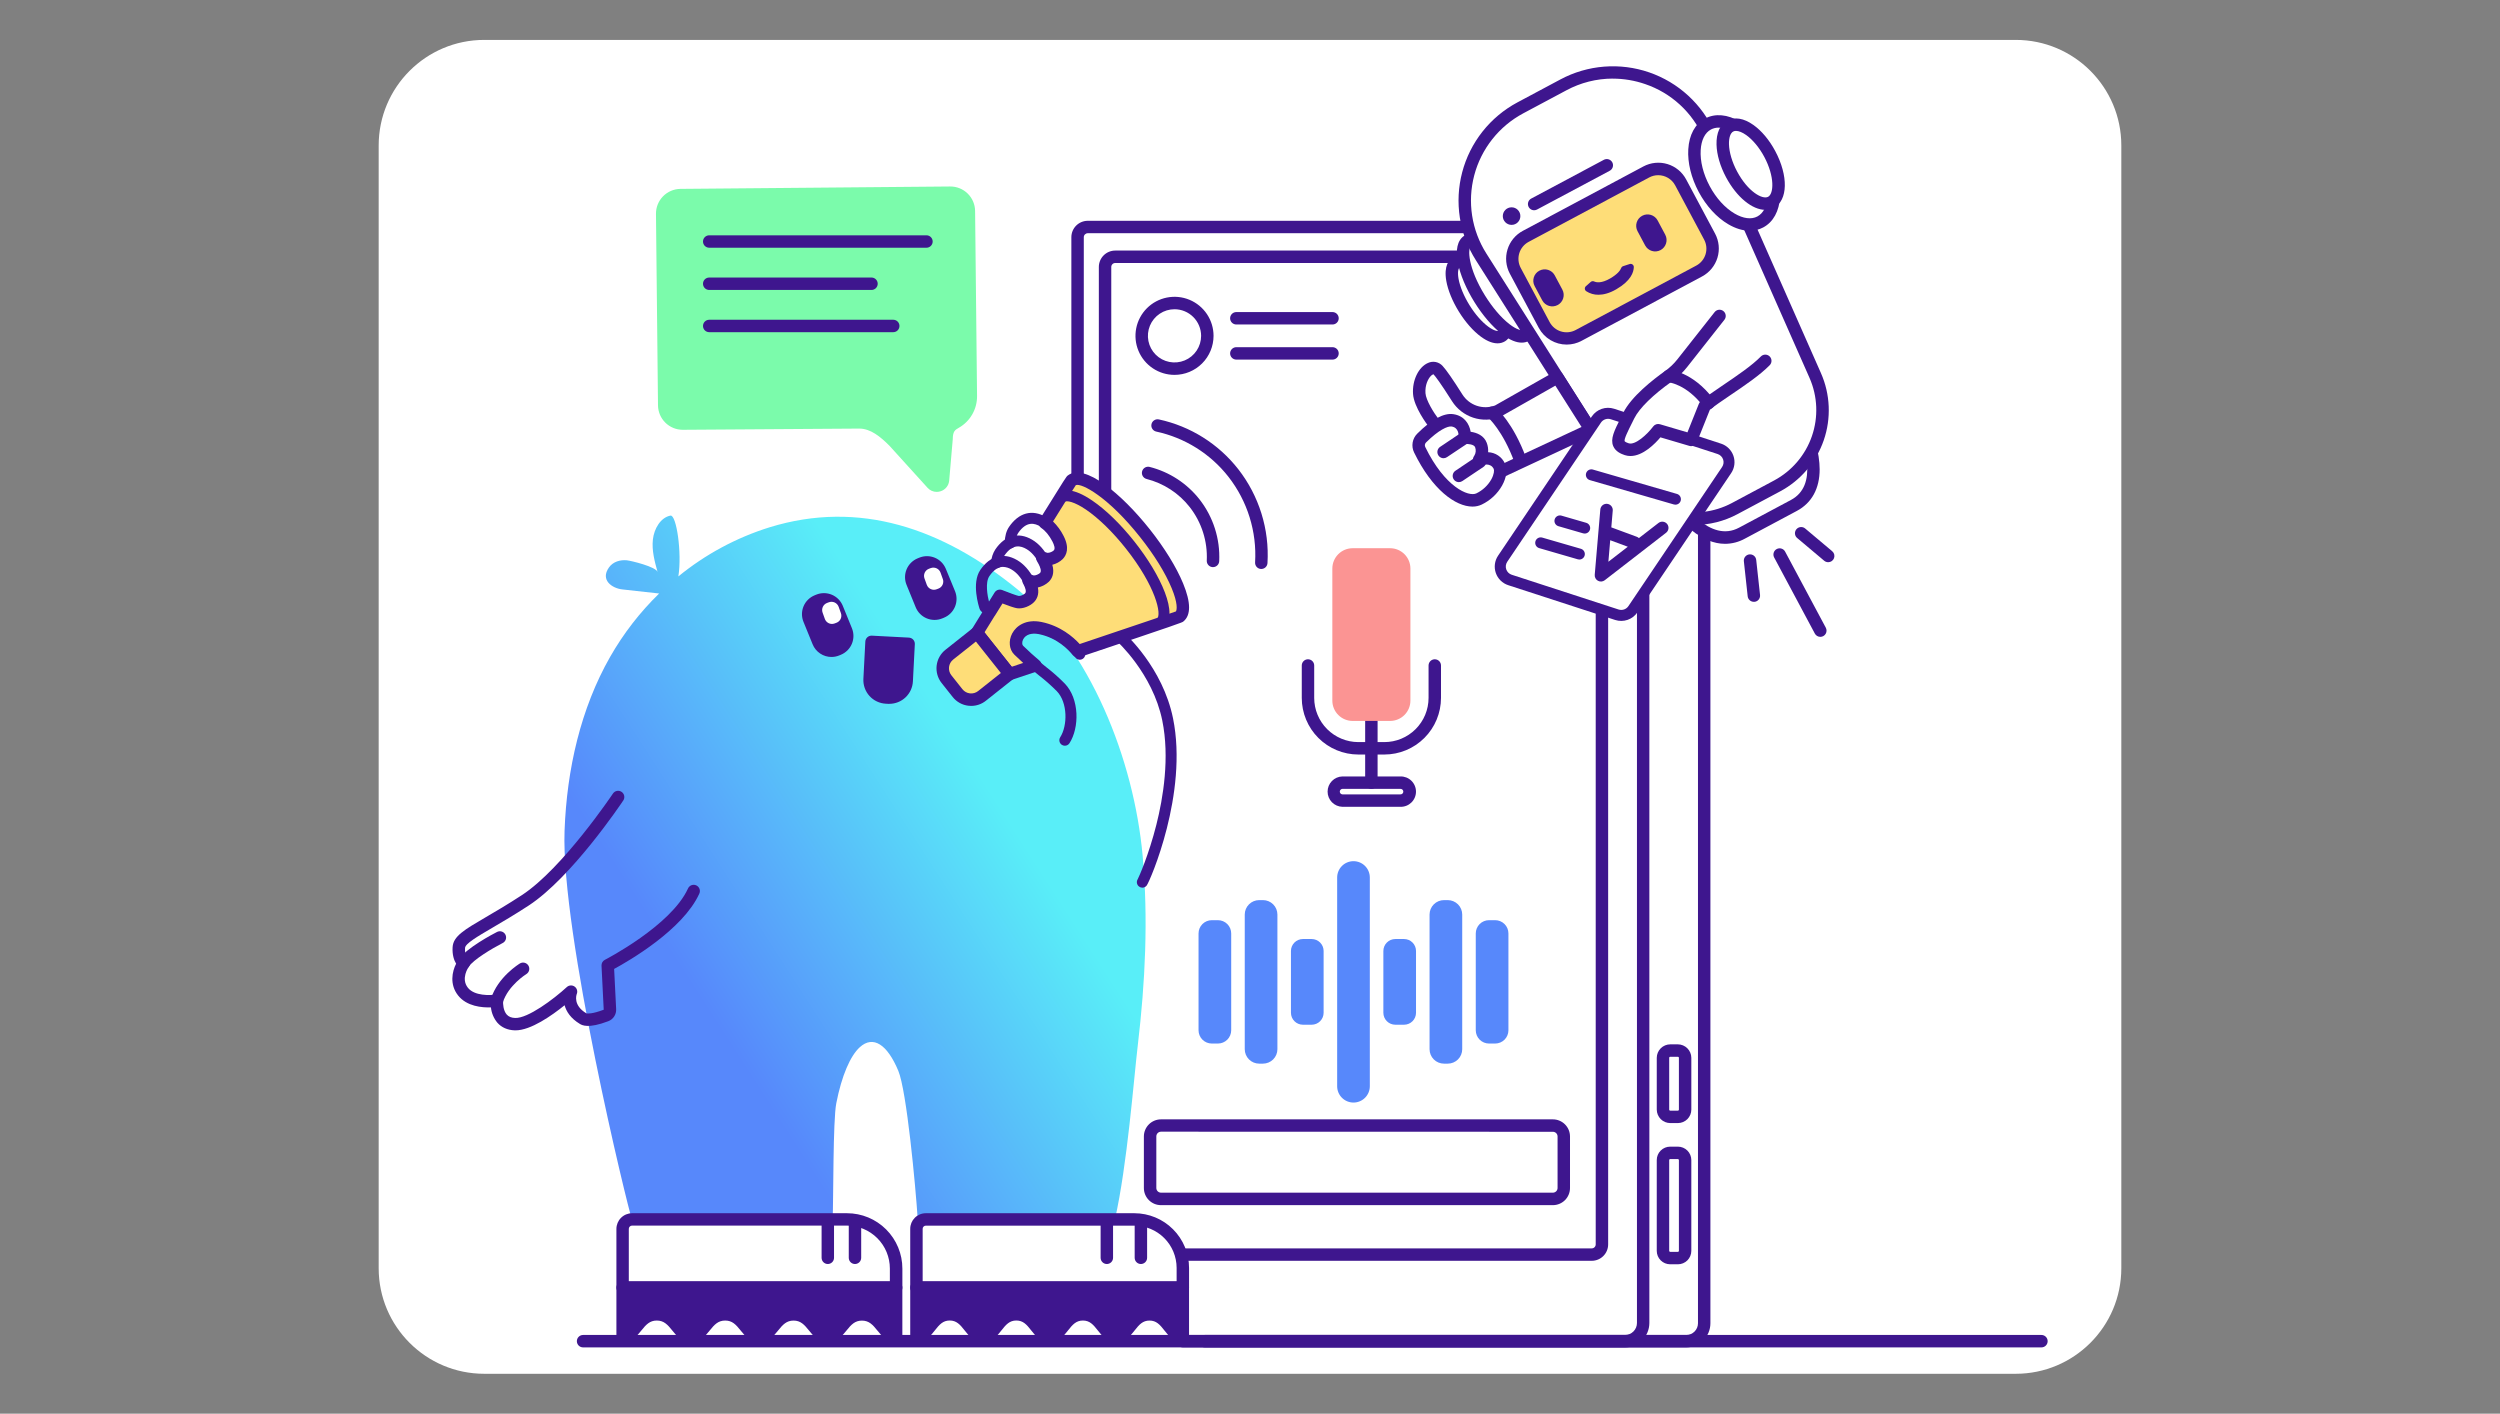 <?xml version="1.0" encoding="UTF-8"?>
<svg id="Layer_1" xmlns="http://www.w3.org/2000/svg" width="73.685in" height="41.667in" xmlns:xlink="http://www.w3.org/1999/xlink" version="1.1" viewBox="0 0 5305.329 3000">
  <rect x="0" y="0" width="5305.329" height="3000" fill="#808080" stroke="none"/>
  <!-- Generator: Adobe Illustrator 29.5.0, SVG Export Plug-In . SVG Version: 2.1.0 Build 137)  -->
  <defs>
    <style>
      .st0 {
        fill: #fb9493;
      }

      .st1 {
        fill: #5788fb;
      }

      .st2 {
        fill: url(#linear-gradient);
      }

      .st3 {
        fill: #3e168e;
      }

      .st4 {
        fill: #fff;
      }

      .st5 {
        fill: #fedd78;
      }

      .st6 {
        fill: #7bfbab;
      }
    </style>
    <linearGradient id="linear-gradient" x1="2315.24" y1="1430.915" x2="1282.181" y2="765.301" gradientTransform="translate(0 2999.307) scale(1 -1)" gradientUnits="userSpaceOnUse">
      <stop offset=".195" stop-color="#59eef8"/>
      <stop offset=".81" stop-color="#5788fb"/>
    </linearGradient>
  </defs>
  <path class="st4" d="M1027.587,84.67h3250.154c123.62,0,223.983,100.364,223.983,223.983v2382.694c0,123.62-100.364,223.984-223.983,223.984H1027.588c-123.62,0-223.984-100.364-223.984-223.984V308.653c0-123.62,100.364-223.983,223.983-223.983h-0Z"/>
  <g>
    <path class="st6" d="M2069.287,447.561c-.175-13.911-5.875-27.183-15.832-36.901-9.945-9.717-23.36-15.086-37.268-14.926l-572.257,5.084c-13.92.17-27.202,5.863-36.926,15.825-9.724,9.962-15.092,23.378-14.926,37.296l4.293,406.296c.164,13.8,5.756,26.964,15.564,36.671,9.809,9.695,23.044,15.144,36.839,15.156h.671l373.414-2.568h.623c24.223,0,45.089,17.461,64.035,36.412l80.847,89.208c2.441,2.743,5.434,4.935,8.782,6.438,3.347,1.503,6.974,2.292,10.644,2.292,2.944-.013,5.868-.489,8.658-1.44,4.905-1.616,9.221-4.647,12.406-8.718,3.183-4.058,5.092-8.981,5.485-14.129l7.579-87.93v-.864c.288-15.156,4.794-18.513,12.422-22.734,12.025-6.764,21.995-16.647,28.872-28.596,6.889-11.961,10.409-25.551,10.221-39.344l-4.146-392.529Z"/>
    <path class="st3" d="M1966.062,525.698h-461.024c-3.498,0-6.853-1.39-9.327-3.864-2.474-2.473-3.864-5.828-3.864-9.327,0-3.498,1.39-6.854,3.864-9.327,2.474-2.474,5.828-3.864,9.327-3.864h461.024c3.498,0,6.854,1.39,9.328,3.864,2.473,2.473,3.863,5.828,3.863,9.327,0,3.498-1.39,6.854-3.863,9.327-2.474,2.474-5.829,3.864-9.328,3.864Z"/>
    <path class="st3" d="M1849.433,615.323h-344.395c-3.498,0-6.853-1.39-9.327-3.864-2.474-2.474-3.864-5.828-3.864-9.327,0-3.498,1.39-6.854,3.864-9.328,2.474-2.474,5.828-3.863,9.327-3.863h344.395c3.498,0,6.854,1.389,9.328,3.863,2.474,2.474,3.863,5.829,3.863,9.328,0,3.498-1.389,6.853-3.863,9.327-2.474,2.474-5.829,3.864-9.328,3.864Z"/>
    <path class="st3" d="M1895.6,704.924h-390.562c-3.498,0-6.853-1.39-9.327-3.864-2.474-2.474-3.864-5.828-3.864-9.327,0-3.498,1.39-6.854,3.864-9.328,2.474-2.474,5.828-3.863,9.327-3.863h390.562c3.498,0,6.854,1.389,9.328,3.863,2.474,2.474,3.863,5.829,3.863,9.328,0,3.498-1.389,6.853-3.863,9.327-2.474,2.474-5.829,3.864-9.328,3.864Z"/>
    <path class="st3" d="M3578.532,2859.331h-1068.391c-3.495,0-6.852-1.39-9.332-3.858-2.468-2.48-3.858-5.837-3.858-9.332s1.39-6.852,3.858-9.332c2.48-2.468,5.837-3.858,9.332-3.858h1068.391c6.576,0,12.876-2.618,17.523-7.265,4.66-4.66,7.265-10.96,7.277-17.536V481.809c0-3.498,1.39-6.853,3.858-9.327,2.48-2.474,5.837-3.864,9.332-3.864,3.495,0,6.852,1.39,9.332,3.864,2.468,2.474,3.858,5.828,3.858,9.327v2326.342c-.013,13.578-5.411,26.579-15.006,36.174-9.595,9.595-22.609,14.993-36.174,15.006Z"/>
    <path class="st3" d="M3448.377,2859.331h-891.641c-3.495,0-6.852-1.39-9.319-3.858-2.48-2.48-3.87-5.837-3.87-9.332s1.39-6.852,3.87-9.332c2.468-2.468,5.824-3.858,9.319-3.858h891.716c6.726-.013,13.177-2.68,17.937-7.44,4.76-4.76,7.44-11.198,7.453-17.937V503.322c0-2.225-.889-4.356-2.455-5.928-1.578-1.573-3.708-2.46-5.937-2.466h-1157.097c-2.23,0-4.359.884-5.937,2.459-1.578,1.574-2.455,3.71-2.455,5.936v506.617c0,3.495-1.39,6.852-3.87,9.319-2.468,2.48-5.824,3.87-9.332,3.87-3.495,0-6.852-1.39-9.319-3.87-2.48-2.468-3.87-5.824-3.87-9.319v-506.617c.013-9.219,3.682-18.057,10.208-24.577,6.513-6.518,15.356-10.186,24.575-10.198h1157.035c9.219.013,18.049,3.68,24.576,10.198,6.513,6.52,10.183,15.358,10.196,24.577v2304.253c-.025,13.728-5.486,26.88-15.194,36.588-9.707,9.707-22.859,15.156-36.587,15.168Z"/>
    <path class="st3" d="M3377.92,2675.579h-867.779c-3.495,0-6.852-1.39-9.332-3.871-2.468-2.468-3.858-5.824-3.858-9.319,0-3.507,1.39-6.864,3.858-9.332,2.48-2.48,5.837-3.858,9.332-3.858h867.779c2.217,0,4.359-.889,5.925-2.468,1.578-1.566,2.468-3.708,2.468-5.937V566.491c0-2.226-.89-4.36-2.468-5.935-1.566-1.575-3.708-2.459-5.925-2.459h-1011.273c-2.217,0-4.359.884-5.937,2.459-1.566,1.575-2.455,3.709-2.455,5.935v473.347c0,3.507-1.39,6.864-3.858,9.332-2.48,2.48-5.837,3.858-9.332,3.858-3.495,0-6.852-1.378-9.332-3.858-2.468-2.468-3.858-5.824-3.858-9.332v-473.347c.013-9.219,3.682-18.056,10.196-24.575,6.526-6.518,15.356-10.187,24.576-10.2h1011.273c9.219.013,18.05,3.681,24.576,10.2,6.513,6.52,10.183,15.356,10.196,24.575v2074.304c-.013,9.219-3.682,18.062-10.196,24.576-6.526,6.526-15.356,10.196-24.576,10.208Z"/>
    <path class="st3" d="M3295.413,2557.487h-831.655c-9.632-.013-18.864-3.833-25.665-10.647-6.814-6.801-10.634-16.033-10.647-25.665v-109.537c.025-9.607,3.858-18.826,10.672-25.615,6.802-6.789,16.02-10.61,25.64-10.622h831.655c9.632.012,18.864,3.833,25.678,10.647,6.814,6.801,10.647,16.033,10.659,25.665v109.537c-.038,9.607-3.871,18.826-10.684,25.615-6.814,6.789-16.033,10.609-25.653,10.622ZM2463.808,2401.593c-2.63,0-5.161,1.052-7.027,2.906-1.854,1.866-2.906,4.397-2.906,7.027v109.524c.013,2.631,1.052,5.161,2.919,7.015,1.854,1.866,4.384,2.906,7.014,2.919h831.605c2.643,0,5.161-1.04,7.027-2.906,1.866-1.866,2.918-4.384,2.931-7.027v-109.524c-.05-2.605-1.127-5.086-2.981-6.902-1.866-1.829-4.371-2.843-6.977-2.843l-831.605-.188Z"/>
    <path class="st3" d="M2492.467,795.528c-16.384,0-32.404-4.857-46.019-13.96-13.628-9.102-24.25-22.04-30.513-37.176-6.275-15.136-7.916-31.793-4.722-47.861,3.206-16.069,11.098-30.83,22.671-42.414,11.586-11.585,26.354-19.475,42.424-22.67,16.058-3.197,32.717-1.556,47.861,4.713,15.131,6.27,28.07,16.887,37.176,30.51,9.094,13.622,13.954,29.638,13.954,46.022-.025,21.961-8.755,43.017-24.287,58.546-15.532,15.529-36.587,24.265-58.545,24.29ZM2492.467,656.236c-11.173,0-22.083,3.311-31.364,9.515-9.281,6.203-16.521,15.021-20.793,25.336-4.271,10.316-5.398,21.668-3.219,32.619,2.179,10.951,7.553,21.011,15.457,28.905,7.891,7.896,17.949,13.273,28.897,15.452,10.96,2.178,22.308,1.06,32.629-3.213,10.309-4.274,19.127-11.51,25.327-20.794,6.213-9.284,9.519-20.199,9.519-31.364-.025-14.967-5.975-29.316-16.559-39.899-10.584-10.584-24.926-16.538-39.894-16.556Z"/>
    <path class="st3" d="M2827.742,688.613h-204.094c-3.495,0-6.852-1.389-9.319-3.863-2.48-2.474-3.871-5.829-3.871-9.328,0-3.498,1.39-6.853,3.871-9.327,2.468-2.474,5.824-3.863,9.319-3.863h204.094c3.507,0,6.864,1.389,9.332,3.863,2.48,2.474,3.858,5.828,3.858,9.327,0,3.498-1.378,6.854-3.858,9.328-2.468,2.474-5.824,3.863-9.332,3.863Z"/>
    <path class="st3" d="M2827.742,763.128h-204.094c-3.495,0-6.852-1.389-9.319-3.863-2.48-2.474-3.871-5.828-3.871-9.327,0-3.498,1.39-6.854,3.871-9.328,2.468-2.474,5.824-3.863,9.319-3.863h204.094c3.507,0,6.864,1.389,9.332,3.863,2.48,2.474,3.858,5.829,3.858,9.328,0,3.498-1.378,6.853-3.858,9.327-2.468,2.474-5.824,3.863-9.332,3.863Z"/>
    <path class="st3" d="M2937.78,1601.189h-55.163c-31.828-.038-62.353-12.701-84.861-35.21-22.521-22.509-35.185-53.034-35.222-84.874v-68.854c0-3.495,1.39-6.852,3.87-9.332,2.468-2.468,5.824-3.858,9.319-3.858,3.507,0,6.864,1.39,9.332,3.858,2.48,2.48,3.858,5.837,3.858,9.332v68.854c.037,24.838,9.92,48.662,27.481,66.223,17.574,17.561,41.385,27.444,66.223,27.481h55.163c24.863,0,48.712-9.87,66.298-27.444,17.599-17.561,27.494-41.397,27.519-66.261v-68.854c0-3.495,1.39-6.852,3.87-9.332,2.468-2.468,5.824-3.858,9.319-3.858,3.507,0,6.864,1.39,9.332,3.858,2.48,2.48,3.87,5.837,3.87,9.332v68.854c-.05,31.853-12.726,62.403-35.26,84.911-22.534,22.521-53.096,35.172-84.949,35.172Z"/>
    <path class="st3" d="M2910.249,1674.076c-3.495,0-6.852-1.39-9.332-3.87-2.468-2.468-3.858-5.824-3.858-9.319v-144.07c0-3.495,1.39-6.852,3.858-9.332,2.48-2.468,5.837-3.858,9.332-3.858,3.495,0,6.852,1.39,9.332,3.858,2.468,2.48,3.858,5.837,3.858,9.332v144.133c-.013,3.495-1.415,6.827-3.883,9.282-2.48,2.468-5.824,3.845-9.306,3.845Z"/>
    <path class="st3" d="M2971.787,1712.129h-123.102c-8.392-.225-16.371-3.72-22.221-9.732-5.862-6.025-9.131-14.091-9.131-22.484s3.269-16.459,9.131-22.484c5.849-6.012,13.828-9.507,22.221-9.732h123.102c4.309-.125,8.593.626,12.601,2.192,4.008,1.566,7.666,3.921,10.76,6.927,3.081,3.006,5.536,6.588,7.215,10.559,1.679,3.971,2.543,8.229,2.543,12.538,0,4.309-.864,8.568-2.543,12.538-1.678,3.971-4.133,7.566-7.215,10.559-3.094,3.006-6.751,5.361-10.76,6.927-4.008,1.566-8.292,2.317-12.601,2.192ZM2848.685,1674.076c-1.491.088-2.881.752-3.895,1.829-1.015,1.09-1.578,2.518-1.578,4.008,0,1.491.564,2.918,1.578,4.008,1.015,1.077,2.405,1.741,3.895,1.829h123.102c.802.05,1.603-.063,2.355-.326.752-.276,1.44-.702,2.029-1.24.576-.551,1.04-1.215,1.365-1.942.313-.739.476-1.528.476-2.33s-.163-1.591-.476-2.33c-.326-.726-.789-1.39-1.365-1.942-.589-.539-1.278-.965-2.029-1.24-.752-.263-1.553-.376-2.355-.326h-123.102Z"/>
    <path class="st0" d="M2949.943,1176.593h-79.388c-16.546,0-29.949,13.415-29.949,29.961v280.212c0,16.546,13.403,29.949,29.949,29.949h79.388c16.546,0,29.949-13.402,29.949-29.949v-280.212c0-16.546-13.403-29.961-29.949-29.961Z"/>
    <path class="st0" d="M2949.918,1529.93h-79.363c-11.448,0-22.434-4.547-30.525-12.638-8.092-8.092-12.638-19.077-12.638-30.525v-280.225c0-11.448,4.547-22.421,12.638-30.525,8.092-8.092,19.077-12.638,30.525-12.638h79.363c11.448,0,22.434,4.547,30.525,12.638,8.092,8.104,12.639,19.077,12.639,30.525v280.225c0,11.448-4.547,22.433-12.639,30.525-8.092,8.092-19.077,12.638-30.525,12.638ZM2870.555,1189.783c-4.447,0-8.718,1.766-11.874,4.923-3.144,3.144-4.91,7.415-4.91,11.862v280.2c0,4.447,1.766,8.718,4.91,11.874,3.156,3.144,7.428,4.91,11.874,4.91h79.363c4.447,0,8.718-1.766,11.874-4.91,3.144-3.156,4.91-7.428,4.91-11.874v-280.225c0-4.447-1.766-8.718-4.91-11.862-3.156-3.156-7.428-4.923-11.874-4.923l-79.363.025Z"/>
    <path class="st1" d="M2893.752,1862.149c0-11.862-9.607-21.469-21.469-21.469-11.849,0-21.469,9.607-21.469,21.469v442.983c0,11.862,9.62,21.469,21.469,21.469,11.862,0,21.469-9.607,21.469-21.469v-442.983Z"/>
    <path class="st1" d="M2872.283,2339.766c-9.194-.013-17.999-3.657-24.5-10.158-6.501-6.501-10.146-15.306-10.158-24.5v-442.933c0-9.194,3.658-18.012,10.158-24.513,6.501-6.501,15.306-10.146,24.5-10.146s18.012,3.645,24.5,10.146c6.501,6.501,10.158,15.319,10.158,24.513v442.983c-.025,9.181-3.683,17.974-10.183,24.463-6.501,6.488-15.294,10.133-24.475,10.146ZM2872.283,1853.869c-2.192,0-4.296.864-5.837,2.418-1.553,1.541-2.43,3.645-2.442,5.837v442.983c0,2.192.877,4.296,2.43,5.849,1.553,1.553,3.658,2.43,5.85,2.43s4.296-.877,5.85-2.43c1.553-1.553,2.43-3.657,2.43-5.849v-442.933c0-1.09-.213-2.167-.626-3.182-.413-1.002-1.027-1.916-1.791-2.693-.777-.764-1.679-1.378-2.693-1.791-1.002-.426-2.079-.639-3.169-.639Z"/>
    <path class="st1" d="M3072.419,1923.287h-8.054c-9.632,0-17.436,7.803-17.436,17.423v285.836c0,9.632,7.803,17.436,17.436,17.436h8.054c9.632,0,17.436-7.803,17.436-17.436v-285.836c0-9.62-7.803-17.423-17.436-17.423Z"/>
    <path class="st1" d="M3072.369,2257.171h-8.029c-8.117-.013-15.908-3.244-21.644-8.981-5.737-5.749-8.968-13.528-8.981-21.644v-285.836c.025-8.104,3.269-15.882,9.006-21.619,5.749-5.724,13.528-8.943,21.644-8.956h8.004c8.129.013,15.92,3.232,21.657,8.981,5.749,5.737,8.981,13.528,8.993,21.644v285.836c-.025,8.104-3.257,15.882-9.006,21.619-5.749,5.724-13.528,8.943-21.644,8.956ZM3064.365,1936.514c-1.127,0-2.205.451-3.006,1.253-.789.789-1.24,1.866-1.24,2.994v285.836c0,1.115.451,2.205,1.24,2.994.802.802,1.879,1.24,3.006,1.24h8.004c1.127,0,2.217-.438,3.019-1.24.802-.789,1.253-1.866,1.253-2.994v-285.886c-.013-1.115-.476-2.179-1.278-2.969-.789-.789-1.866-1.227-2.994-1.227h-8.004Z"/>
    <path class="st1" d="M2979.653,2005.881h-18.651c-6.714,0-12.137,5.424-12.137,12.125v131.219c0,6.701,5.424,12.137,12.137,12.137h18.651c6.701,0,12.137-5.436,12.137-12.137v-131.219c0-6.701-5.436-12.125-12.137-12.125Z"/>
    <path class="st1" d="M2979.653,2174.577h-18.638c-6.714-.013-13.165-2.681-17.912-7.44-4.76-4.747-7.428-11.198-7.428-17.912v-131.169c.013-6.714,2.681-13.152,7.44-17.899,4.747-4.747,11.185-7.415,17.899-7.428h18.638c6.714.013,13.152,2.693,17.899,7.44,4.747,4.747,7.415,11.173,7.428,17.887v131.219c-.013,6.701-2.693,13.127-7.44,17.874s-11.173,7.415-17.887,7.428ZM2962.055,2148.198h16.546v-129.127h-16.546v129.127Z"/>
    <path class="st1" d="M3172.962,1965.924h-13.052c-8.254,0-14.943,6.689-14.943,14.943v205.509c0,8.242,6.689,14.931,14.943,14.931h13.052c8.242,0,14.931-6.689,14.931-14.931v-205.509c0-8.254-6.689-14.943-14.931-14.943Z"/>
    <path class="st1" d="M3172.962,2214.521h-13.052c-7.453-.013-14.605-2.981-19.878-8.242-5.273-5.274-8.242-12.426-8.254-19.891v-205.521c.013-7.465,2.969-14.618,8.242-19.891s12.426-8.242,19.891-8.242h13.052c7.453,0,14.605,2.969,19.878,8.242,5.273,5.273,8.242,12.426,8.242,19.891v205.521c-.013,7.465-2.969,14.617-8.242,19.891-5.273,5.261-12.426,8.229-19.878,8.242ZM3159.911,1979.114c-.463,0-.914.175-1.24.514-.326.326-.514.764-.514,1.24v205.521c0,.476.188.914.514,1.24.326.338.777.514,1.24.514h13.052c.463,0,.902-.176,1.227-.514.338-.326.514-.764.514-1.24v-205.521c0-.476-.175-.914-.514-1.24-.326-.338-.764-.514-1.227-.514h-13.052Z"/>
    <path class="st1" d="M2584.656,1965.924h-13.052c-8.242,0-14.931,6.689-14.931,14.943v205.509c0,8.242,6.689,14.931,14.931,14.931h13.052c8.254,0,14.943-6.689,14.943-14.931v-205.509c0-8.254-6.689-14.943-14.943-14.943Z"/>
    <path class="st1" d="M2584.631,2214.521h-13.052c-7.453-.013-14.592-2.981-19.866-8.254-5.273-5.274-8.229-12.413-8.242-19.878v-205.521c.013-7.465,2.969-14.605,8.242-19.878,5.273-5.273,12.413-8.242,19.866-8.254h13.052c7.465,0,14.618,2.969,19.891,8.242,5.273,5.273,8.242,12.426,8.242,19.891v205.521c-.013,7.465-2.981,14.617-8.255,19.891-5.273,5.261-12.425,8.229-19.878,8.242ZM2571.579,1979.114c-.451,0-.889.188-1.215.514-.326.338-.501.777-.501,1.24v205.521c0,.464.175.914.501,1.24s.764.514,1.215.514h13.052c.463,0,.914-.176,1.24-.514.326-.326.514-.764.514-1.24v-205.521c0-.476-.188-.914-.514-1.24-.326-.338-.777-.514-1.24-.514h-13.052Z"/>
    <path class="st1" d="M2783.551,2005.881h-18.663c-6.701,0-12.137,5.424-12.137,12.125v131.219c0,6.701,5.436,12.137,12.137,12.137h18.663c6.701,0,12.125-5.436,12.125-12.137v-131.219c0-6.701-5.424-12.125-12.125-12.125Z"/>
    <path class="st1" d="M2783.551,2174.577h-18.638c-6.726-.013-13.165-2.681-17.924-7.44-4.747-4.747-7.415-11.198-7.428-17.912v-131.169c.013-6.714,2.693-13.152,7.44-17.899,4.747-4.747,11.198-7.415,17.912-7.428h18.638c6.714.013,13.139,2.693,17.887,7.44,4.747,4.747,7.428,11.173,7.44,17.887v131.219c-.025,6.701-2.706,13.127-7.44,17.874-4.747,4.747-11.186,7.415-17.887,7.428ZM2765.94,2148.198h16.547v-129.127h-16.547v129.127Z"/>
    <path class="st1" d="M2680.202,1923.287h-8.054c-9.632,0-17.436,7.803-17.436,17.423v285.836c0,9.632,7.803,17.436,17.436,17.436h8.054c9.632,0,17.436-7.803,17.436-17.436v-285.836c0-9.62-7.804-17.423-17.436-17.423Z"/>
    <path class="st1" d="M2680.202,2257.171h-8.054c-8.117-.013-15.908-3.244-21.644-8.981-5.737-5.749-8.968-13.528-8.981-21.644v-285.836c.025-8.104,3.257-15.882,8.993-21.607,5.749-5.724,13.515-8.956,21.632-8.968h8.054c8.117.013,15.908,3.244,21.644,8.981,5.737,5.749,8.968,13.528,8.981,21.644v285.836c-.025,8.104-3.257,15.87-8.993,21.607-5.749,5.724-13.515,8.956-21.632,8.968ZM2672.148,1936.514c-1.127,0-2.205.451-3.006,1.253-.789.789-1.24,1.866-1.24,2.994v285.836c0,1.115.451,2.205,1.24,2.994.802.802,1.879,1.24,3.006,1.24h8.054c1.127,0,2.205-.438,3.006-1.24.789-.789,1.24-1.879,1.24-2.994v-285.886c0-1.127-.451-2.205-1.24-2.994-.802-.802-1.879-1.253-3.006-1.253l-8.054.05Z"/>
    <path class="st3" d="M3560.807,2682.969h-16.521c-7.54-.013-14.755-3.006-20.091-8.342-5.323-5.323-8.317-12.551-8.329-20.079v-192.808c.013-7.528,3.006-14.755,8.342-20.079,5.323-5.323,12.551-8.329,20.079-8.342h16.521c7.54.013,14.755,3.019,20.079,8.342,5.336,5.323,8.33,12.551,8.342,20.079v192.87c-.025,7.528-3.031,14.73-8.355,20.041-5.323,5.323-12.538,8.304-20.066,8.317ZM3544.286,2459.637c-.539,0-1.052.225-1.44.601-.376.376-.589.902-.601,1.44v192.87c.013.539.225,1.052.601,1.428.388.388.902.601,1.44.601h16.521c.539,0,1.065-.213,1.441-.589.388-.388.601-.902.601-1.44v-192.808c0-.539-.213-1.052-.601-1.441-.376-.376-.902-.589-1.441-.589l-16.521-.075Z"/>
    <path class="st3" d="M3560.62,2383.317h-16.121c-7.578-.038-14.83-3.056-20.191-8.417-5.361-5.361-8.392-12.613-8.442-20.191v-109.863c.038-7.59,3.069-14.843,8.43-20.216,5.361-5.361,12.626-8.38,20.204-8.417h16.121c7.578.038,14.831,3.069,20.191,8.43,5.361,5.361,8.38,12.626,8.418,20.204v109.863c0,7.59-3.019,14.855-8.38,20.229-5.374,5.361-12.638,8.38-20.229,8.38ZM3544.499,2242.592c-.601,0-1.165.238-1.591.651-.426.426-.664,1.002-.664,1.603v109.863c.013.589.25,1.165.676,1.578.413.413.99.651,1.578.651h16.121c.288,0,.576-.062.852-.175.276-.1.514-.276.727-.476.2-.213.363-.451.476-.727.113-.276.176-.564.176-.852v-109.863c0-.601-.238-1.165-.651-1.59-.413-.426-.99-.664-1.578-.664h-16.121Z"/>
    <path class="st4" d="M3186.916,713.164c17.31-10.745,9.682-54.339-17.035-97.373-26.705-43.033-62.39-69.209-79.701-58.465-17.31,10.743-9.682,54.339,17.023,97.372,26.717,43.033,62.403,69.209,79.713,58.466Z"/>
    <path class="st3" d="M3177.897,728.571c-8.831,0-20.479-3.285-35.084-14.006-16.384-11.992-33.005-30.866-46.796-53.074-13.791-22.209-23.31-45.568-26.818-65.474-5.674-32.473,6.338-45.303,14.016-50.053,7.666-4.748,24.525-9.856,51.08,9.593,16.384,11.992,33.005,30.891,46.796,53.099,13.791,22.208,23.31,45.567,26.83,65.473,5.687,32.449-6.35,45.304-14.029,50.076-4.822,2.925-10.359,4.438-15.995,4.365ZM3099.261,567.885c-.739-.048-1.465.11-2.117.456-2.104,1.295-4.484,8.705-1.967,23.095,2.906,16.524,11.373,36.982,23.26,56.12,11.874,19.187,26.392,35.807,39.982,45.736,11.774,8.633,19.477,9.785,21.582,8.49,2.117-1.295,4.472-8.707,1.954-23.096-2.906-16.524-11.373-36.982-23.248-56.12-11.874-19.138-26.379-35.806-39.982-45.735-9.306-6.74-16.045-8.922-19.515-8.922l.05-.024Z"/>
    <path class="st4" d="M3239.211,711.421c20.392-12.658,9.106-67.731-25.214-123.008-34.308-55.277-78.661-89.827-99.053-77.168-20.392,12.657-9.106,67.73,25.214,123.007,34.308,55.277,78.661,89.827,99.053,77.169Z"/>
    <path class="st3" d="M3229.265,727.107c-10.572,0-24.55-4.557-42.512-18.563-19.916-15.493-40.471-39.476-57.856-67.488-34.345-55.305-52.57-121.569-20.955-141.187,31.602-19.619,82.882,26.117,117.228,81.422,34.345,55.305,52.545,121.545,20.955,141.163-5.06,3.111-10.91,4.725-16.86,4.653ZM3151.305,627.049c15.795,25.422,34.145,46.959,51.656,60.605,15.97,12.423,26.241,14.174,29.235,12.303,7.703-4.796,6.952-46.215-29.448-104.854-36.412-58.638-73.2-77.681-80.903-72.908-7.691,4.774-6.927,46.216,29.46,104.854Z"/>
    <path class="st4" d="M3806.95,1072.555l-110.326,58.908c-58.57,31.176-118.28-19.352-166.967-100.08l-285.272-472.802c-66.324-109.914-54.825-239.83,24.939-282.495l63.693-34.009c79.776-42.594,194.261,20.17,248.635,136.416l234.193,500.039c40.032,85.362,49.677,162.734-8.893,194.023Z"/>
    <path class="st3" d="M3660.788,1154.047c-47.197,0-96.473-39.656-142.455-115.85l-285.272-472.806c-41.184-68.255-55.163-147.159-37.652-211.05,11.336-41.226,34.746-72.308,67.676-89.888l63.693-34.031c32.93-17.58,71.785-19.738,112.343-6.237,62.904,20.914,120.635,76.506,154.454,148.695l234.255,500.044c22.283,47.606,33.581,88.954,33.719,122.861,0,40.771-16.609,71.421-48.387,88.406l-110.326,58.896c-12.876,7.115-27.331,10.872-42.049,10.96ZM3387.89,241.862c-16.947-.145-33.669,3.926-48.662,11.847l-63.693,34.008c-26.379,14.101-45.28,39.547-54.687,73.627-15.707,57.056-2.681,128.237,34.821,190.424l285.26,472.801c29.836,49.451,88.92,127.587,149.456,95.258l110.326-58.896c56.867-30.387,33.118-112.919,3.207-176.812l-234.23-500.038c-30.826-65.762-82.745-116.174-138.897-134.857-13.803-4.745-28.295-7.23-42.9-7.363Z"/>
    <path class="st4" d="M3771.527,1031.12l-90.423,48.299c-40.508,21.619-87.692,27.131-132.083,15.419-44.403-11.711-82.732-39.769-107.307-78.549l-298.688-471.261c-16.421-25.917-27.319-54.944-32.003-85.264-4.697-30.321-3.081-61.282,4.735-90.95,7.829-29.667,21.682-57.403,40.708-81.472,19.027-24.068,42.813-43.953,69.881-58.409l91.4-48.806c27.068-14.446,56.816-23.151,87.404-25.574,30.588-2.422,61.338,1.492,90.348,11.497,28.997,10.006,55.626,25.888,78.21,46.652,22.584,20.765,40.646,45.967,53.046,74.029l225.45,510.333c18.575,41.992,20.58,89.458,5.611,132.86-14.968,43.414-45.794,79.563-86.29,101.195Z"/>
    <path class="st3" d="M3595.516,1114.09c-32.905-.013-65.284-8.342-94.118-24.2-28.834-15.87-53.197-38.742-70.845-66.524l-298.65-471.286c-17.398-27.447-28.947-58.189-33.919-90.303-4.973-32.113-3.257-64.907,5.023-96.33,8.28-31.422,22.96-60.798,43.113-86.289,20.154-25.491,45.343-46.549,74.014-61.856l91.4-48.806c28.659-15.3,60.173-24.523,92.577-27.089,32.391-2.566,64.958,1.577,95.684,12.172,30.713,10.595,58.921,27.414,82.845,49.405,23.924,21.99,43.051,48.68,56.19,78.399l225.437,510.358c19.903,45.05,22.033,95.959,5.975,142.517-16.071,46.558-49.138,85.313-92.577,108.51l-90.423,48.274c-28.22,15.106-59.723,23.022-91.726,23.047ZM3422.424,166.77c-34.37.045-68.202,8.606-98.464,24.919l-91.375,48.781c-25.465,13.595-47.861,32.3-65.76,54.943-17.912,22.644-30.951,48.739-38.303,76.652-7.365,27.913-8.881,57.046-4.472,85.573,4.422,28.527,14.68,55.837,30.124,80.221l298.662,471.291c22.91,35.848,58.47,61.764,99.604,72.611,41.134,10.847,84.849,5.824,122.451-14.066l90.423-48.311c37.452-20.179,65.948-53.71,79.814-93.93,13.866-40.22,12.113-84.18-4.935-123.159l-225.45-510.334c-11.549-26.477-28.508-50.249-49.777-69.799-21.269-19.55-46.383-34.447-73.726-43.736-22.108-7.646-45.33-11.552-68.716-11.56l-.1-.095Z"/>
    <path class="st3" d="M3207.784,477.206c10.284,0,18.626-8.342,18.626-18.634,0-10.291-8.342-18.634-18.626-18.634-10.296,0-18.638,8.343-18.638,18.634,0,10.292,8.342,18.634,18.638,18.634Z"/>
    <path class="st3" d="M3255.669,446.197c-2.931.002-5.799-.977-8.117-2.784-2.317-1.809-3.971-4.34-4.685-7.193-.714-2.852-.463-5.863.727-8.554,1.19-2.689,3.244-4.904,5.849-6.292l153.891-82.117c1.528-.868,3.219-1.422,4.973-1.626,1.754-.205,3.52-.059,5.211.431,1.691.491,3.269,1.315,4.634,2.424,1.365,1.108,2.493,2.479,3.332,4.032.827,1.553,1.328,3.255,1.49,5.009.163,1.752-.025,3.52-.564,5.198-.526,1.677-1.39,3.232-2.53,4.571-1.152,1.339-2.543,2.435-4.121,3.225l-153.928,82.117c-1.891,1.018-4.008,1.553-6.163,1.559Z"/>
    <path class="st5" d="M3493.745,364.993l-255.925,136.65c-26.241,14.012-36.149,46.646-22.145,72.888l61.451,115.088c14.016,26.243,46.646,36.157,72.899,22.144l255.912-136.65c26.254-14.012,36.162-46.646,22.145-72.888l-61.451-115.088c-14.004-26.243-46.646-36.157-72.887-22.144Z"/>
    <path class="st3" d="M3324.749,731.234c-12.175.009-24.112-3.285-34.546-9.533-10.434-6.247-18.976-15.212-24.726-25.938l-61.439-115.117c-8.355-15.697-10.146-34.066-4.973-51.078,5.173-17.012,16.872-31.28,32.554-39.674l255.9-136.703c7.766-4.152,16.271-6.733,25.039-7.593,8.768-.862,17.611.014,26.041,2.575,8.43,2.561,16.258,6.76,23.073,12.353,6.801,5.594,12.425,12.473,16.571,20.245l61.451,115.119c8.342,15.691,10.133,34.052,4.96,51.058-5.161,17.006-16.86,31.272-32.517,39.669l-255.899,136.703c-9.695,5.189-20.505,7.907-31.49,7.915ZM3519.009,371.777c-6.701-.021-13.29,1.627-19.189,4.797l-255.9,136.703c-4.722,2.519-8.906,5.945-12.3,10.081-3.407,4.135-5.962,8.901-7.515,14.023-1.566,5.122-2.092,10.501-1.578,15.83.526,5.328,2.092,10.503,4.61,15.227l61.438,115.117c2.518,4.725,5.95,8.907,10.083,12.306,4.133,3.401,8.906,5.953,14.029,7.512,5.123,1.559,10.497,2.094,15.82,1.575,5.336-.52,10.509-2.084,15.231-4.604l255.9-136.703c4.722-2.519,8.906-5.945,12.3-10.081,3.407-4.135,5.962-8.901,7.515-14.023,1.566-5.122,2.092-10.501,1.578-15.83-.526-5.328-2.092-10.503-4.609-15.227l-61.439-115.117c-3.482-6.521-8.668-11.973-15.006-15.775-6.326-3.802-13.578-5.811-20.968-5.811Z"/>
    <path class="st3" d="M3485.015,457.863l-.025.011c-11.774,6.289-16.221,20.934-9.933,32.712l16.133,30.211c6.288,11.778,20.93,16.227,32.704,9.939l.025-.011c11.774-6.289,16.221-20.934,9.933-32.712l-16.133-30.211c-6.288-11.778-20.93-16.227-32.705-9.939Z"/>
    <path class="st3" d="M3266.692,574.436l-.025.011c-11.774,6.288-16.233,20.934-9.945,32.712l16.133,30.211c6.288,11.777,20.943,16.227,32.717,9.938l.025-.011c11.774-6.288,16.221-20.934,9.933-32.712l-16.133-30.211c-6.288-11.777-20.93-16.227-32.705-9.938Z"/>
    <path class="st3" d="M3392.087,625.491c-9.169.115-18.162-2.489-25.853-7.483-.865-.577-1.591-1.349-2.117-2.255-.526-.906-.827-1.919-.889-2.962-.075-1.043.113-2.088.514-3.051.401-.963,1.027-1.819,1.829-2.5,3.282-2.878,7.19-6.356,10.071-8.874.965-.857,2.154-1.419,3.432-1.618,1.278-.2,2.58-.029,3.758.492,5.135,2.397,15.97,4.172,34.032-6.26,15.832-9.137,21.582-17.244,23.36-21.92.351-1.012.939-1.926,1.716-2.672.764-.745,1.703-1.301,2.718-1.622,3.62-1.102,9.119-2.925,13.628-4.437,1.014-.349,2.092-.45,3.156-.294,1.052.154,2.067.562,2.931,1.187.864.625,1.578,1.449,2.054,2.404.488.954.739,2.013.726,3.083-.213,10.697-5.95,29.116-37.101,47.127-15.006,8.707-27.694,11.656-37.965,11.656Z"/>
    <path class="st4" d="M3735.679,471.009c35.172-18.779,38.842-80.528,8.192-137.92-30.638-57.393-83.997-88.696-119.17-69.916-35.159,18.779-38.83,80.528-8.192,137.919,30.651,57.393,83.997,88.696,119.17,69.917Z"/>
    <path class="st3" d="M3713.057,489.654c-14.392,0-29.811-4.606-45.33-13.718-24.588-14.391-46.909-38.805-62.866-68.687-15.945-29.884-23.786-61.996-22.108-90.44,1.829-30.794,14.392-54.01,35.736-65.329,21.344-11.321,47.535-8.97,74.152,6.667,24.588,14.389,46.884,38.803,62.842,68.662,15.945,29.884,23.811,61.996,22.133,90.44-1.841,30.818-14.53,54.01-35.736,65.329-8.868,4.717-18.776,7.148-28.822,7.076ZM3647.335,270.832c-5.712-.078-11.361,1.265-16.421,3.909-12.814,6.859-20.555,22.352-21.832,43.626-1.415,23.671,5.374,50.819,19.052,76.457,13.666,25.639,32.492,46.36,52.921,58.351,18.4,10.792,35.598,12.975,48.399,6.14,12.814-6.835,20.555-22.328,21.832-43.626,1.39-23.647-5.374-50.795-19.077-76.433-13.69-25.638-32.492-46.384-52.921-58.375-11.348-6.667-22.258-10.049-31.953-10.049Z"/>
    <path class="st4" d="M3758.388,429.299c22.384-11.953,21.194-57.864-2.668-102.544-23.861-44.68-61.338-71.21-83.734-59.256-22.383,11.953-21.193,57.864,2.668,102.544,23.849,44.68,61.338,71.21,83.734,59.256Z"/>
    <path class="st3" d="M3746.3,445.331c-27.544,0-60.537-26.382-83.396-69.143-12.476-23.384-19.665-47.966-20.216-69.407-.651-24.631,7.503-42.738,22.972-50.987,15.469-8.251,35.047-4.965,55.163,9.281,17.461,12.35,33.957,32.041,46.433,55.424,28.183,52.763,27.005,104.518-2.731,120.394-5.624,2.965-11.887,4.489-18.225,4.438ZM3683.935,277.762c-2.004-.05-3.996.403-5.774,1.319-6.025,3.19-9.382,13.311-9.044,27.005.451,17.1,6.689,38.133,17.148,57.68,22.909,42.929,53.823,60.292,65.885,53.865,12.062-6.428,14.392-42.426-8.104-84.709-10.434-19.545-24.45-36.43-38.379-46.335-8.154-5.756-15.808-8.826-21.732-8.826Z"/>
    <path class="st3" d="M3862.964,1351.477c-2.392,0-4.735-.651-6.789-1.879-2.054-1.227-3.733-2.994-4.86-5.098l-86.34-161.506c-1.653-3.081-2.004-6.701-.99-10.046,1.027-3.344,3.332-6.163,6.426-7.803,3.081-1.653,6.701-2.004,10.046-.977,3.344,1.015,6.163,3.319,7.803,6.413l86.339,161.494c1.077,2.017,1.603,4.271,1.553,6.538-.063,2.28-.702,4.509-1.879,6.463-1.165,1.954-2.831,3.57-4.81,4.685-1.979,1.127-4.221,1.716-6.501,1.716Z"/>
    <path class="st3" d="M3879.661,1193.052c-3.106-.013-6.112-1.102-8.492-3.094l-57.004-47.973c-1.39-1.09-2.555-2.455-3.407-3.996-.852-1.553-1.39-3.257-1.578-5.023-.175-1.766,0-3.545.513-5.236.526-1.691,1.378-3.257,2.518-4.622,1.14-1.353,2.543-2.455,4.121-3.257s3.307-1.278,5.073-1.403c1.766-.125,3.545.113,5.211.689,1.679.589,3.219,1.49,4.534,2.681l57.004,47.961c2.067,1.741,3.557,4.083,4.259,6.701.689,2.605.576,5.374-.351,7.916-.927,2.543-2.618,4.747-4.835,6.288-2.217,1.553-4.86,2.392-7.566,2.392v-.025Z"/>
    <path class="st3" d="M3721.9,1277.149c-3.244,0-6.363-1.19-8.781-3.357-2.417-2.167-3.958-5.148-4.309-8.367l-8.079-74.077c-.238-1.741-.125-3.52.338-5.223.451-1.691,1.253-3.282,2.33-4.672,1.09-1.378,2.43-2.543,3.971-3.395,1.541-.864,3.232-1.403,4.973-1.591,1.754-.2,3.52-.037,5.211.464,1.678.501,3.256,1.328,4.609,2.442,1.365,1.127,2.48,2.493,3.307,4.058.814,1.553,1.315,3.257,1.466,5.01l8.092,74.152c.376,3.482-.639,6.964-2.818,9.695-2.192,2.731-5.374,4.484-8.843,4.86h-1.465Z"/>
    <path class="st4" d="M3305.008,800.591l-126.772,71.949c-15.356,5.98-32.304,6.431-47.948,1.283-15.657-5.143-29.034-15.567-37.84-29.487-15.131-23.863-31.94-49.309-40.508-58.614-15.056-16.404-42.612,12.543-40.07,49.476,1.691,24.583,30.375,61.897,30.375,61.897l93.993,126.221,239.09-111.704-70.319-111.021Z"/>
    <path class="st3" d="M3136.237,1036.469c-2.054-.013-4.083-.489-5.912-1.415-1.841-.927-3.432-2.267-4.66-3.908l-94.068-126.209c-3.069-3.971-31.051-41.126-32.943-68.899-1.992-28.779,11.649-57.175,31.727-65.809,5.198-2.431,11.048-3.11,16.672-1.934,5.624,1.176,10.709,4.144,14.505,8.457,7.791,8.466,21.582,28.252,41.923,60.485,7.115,11.183,17.849,19.593,30.412,23.83,12.563,4.236,26.191,4.045,38.629-.544l125.871-71.396c2.944-1.672,6.413-2.146,9.707-1.324,3.282.822,6.125,2.876,7.941,5.737l70.507,110.97c1.015,1.578,1.666,3.357,1.929,5.211.276,1.866.138,3.758-.388,5.549-.526,1.804-1.428,3.47-2.643,4.897-1.227,1.428-2.743,2.568-4.434,3.357l-239.09,111.692c-1.779.827-3.72,1.253-5.687,1.253ZM3041.793,794.236c-2.242.731-4.221,2.108-5.687,3.957-5.824,6.164-12.225,19.331-11.073,36.119,1.027,15.013,17.524,41.565,27.669,54.78l87.692,117.729,215.843-100.732-55.577-87.702-115.837,65.707c-.551.313-1.127.589-1.716.827-18.225,7.027-38.329,7.528-56.879,1.403-18.55-6.125-34.408-18.484-44.867-34.984-25.302-39.908-35.323-52.762-39.068-56.744-.15-.159-.313-.303-.501-.431v.071Z"/>
    <path class="st4" d="M3012.721,954.388c-1.979-4.046-2.643-8.618-1.904-13.064.739-4.447,2.868-8.542,6.063-11.724,15.369-15.256,44.479-40.633,65.296-37.64,29.523,4.246,26.166,37.089,26.166,37.089,0,0,27.707-2.405,34.371,15.319,1.954,5.123,2.618,10.634,1.954,16.07-.664,5.436-2.655,10.622-5.787,15.106,0,0,30.412-11.874,42.85,13.941,7.803,16.158-8.467,52.758-42.875,69.543-27.607,13.164-84.01-18.25-126.134-104.64Z"/>
    <path class="st3" d="M3124.901,1075.048c-35.974,0-85.626-35.974-124.017-114.873-3.194-6.526-4.259-13.878-3.056-21.043,1.203-7.165,4.622-13.766,9.77-18.889,30.55-30.337,56.29-44.253,76.457-41.347,23.648,3.407,34.12,21.106,36.888,37.414,13.215,1.804,28.321,8.004,34.12,23.411,2.418,6.35,3.419,13.152,2.931,19.928,7.578.288,14.931,2.681,21.231,6.914,6.3,4.234,11.286,10.146,14.405,17.073,5.824,11.987,3.595,29.536-5.95,46.708-9.92,17.548-24.989,31.627-43.164,40.345-6.125,2.906-12.839,4.409-19.615,4.359ZM3024.596,948.613c41.498,85.187,91.951,106.368,108.548,98.327,13.215-6.401,24.2-16.647,31.49-29.398,6.263-11.273,6.551-19.74,5.236-22.421-6.676-13.841-23.022-8.568-26.241-7.365-2.693,1.002-5.637,1.115-8.38.301-2.756-.814-5.173-2.493-6.877-4.797-1.716-2.317-2.63-5.11-2.605-7.979.025-2.868.977-5.661,2.731-7.941,1.729-2.693,2.793-5.762,3.119-8.956.338-3.194-.088-6.413-1.227-9.407-2.392-6.113-15.369-7.202-20.981-6.839-1.916.138-3.845-.138-5.637-.814-1.804-.676-3.42-1.741-4.772-3.106-1.34-1.365-2.38-3.019-3.019-4.822-.651-1.804-.902-3.733-.726-5.649.388-4.672.526-20.454-14.968-22.684-7.979-1.152-27.005,7.052-54.098,33.957-1.24,1.24-2.042,2.831-2.33,4.547s-.025,3.482.739,5.048Z"/>
    <path class="st3" d="M3063.5,972.4c-2.831,0-5.587-.902-7.854-2.593-2.28-1.678-3.946-4.046-4.772-6.751-.814-2.718-.752-5.612.2-8.28.952-2.655,2.731-4.948,5.086-6.526l44.842-30.124c2.919-1.941,6.476-2.655,9.908-1.979s6.463,2.693,8.405,5.599c1.954,2.906,2.668,6.463,1.992,9.895-.676,3.432-2.693,6.463-5.599,8.417l-44.867,29.949c-2.154,1.516-4.71,2.355-7.34,2.392Z"/>
    <path class="st3" d="M3095.942,1023.129c-2.818,0-5.574-.914-7.854-2.593-2.267-1.691-3.933-4.058-4.76-6.764-.827-2.706-.752-5.599.2-8.267.952-2.668,2.731-4.948,5.085-6.526l44.842-30.124c2.906-1.954,6.476-2.668,9.908-1.992,3.432.676,6.451,2.693,8.405,5.599,1.954,2.906,2.668,6.476,1.992,9.908-.676,3.432-2.693,6.451-5.599,8.405l-44.879,30.099c-2.155,1.478-4.722,2.267-7.34,2.255Z"/>
    <path class="st3" d="M3226.409,989.961c-2.705.013-5.336-.827-7.565-2.367-2.217-1.553-3.895-3.745-4.823-6.288-24.776-67.751-55.839-95.045-56.153-95.308-2.668-2.267-4.321-5.499-4.609-8.981-.288-3.495.827-6.952,3.094-9.62,2.255-2.668,5.486-4.328,8.981-4.613,3.482-.286,6.952.825,9.62,3.09,1.453,1.248,36.4,31.347,63.831,106.363.601,1.628.877,3.357.802,5.085-.075,1.729-.489,3.432-1.215,4.998-.739,1.578-1.766,2.981-3.044,4.159-1.277,1.165-2.781,2.079-4.409,2.668-1.44.539-2.969.814-4.509.814Z"/>
    <path class="st4" d="M3431.254,1304.593l-226.978-73.801c-4.371-1.428-8.355-3.871-11.624-7.102-3.282-3.232-5.762-7.177-7.265-11.524-1.503-4.346-1.979-8.993-1.39-13.553.601-4.572,2.23-8.931,4.785-12.764l198.845-295.318c3.62-5.386,8.906-9.432,15.031-11.549,6.138-2.117,12.789-2.167,18.952-.163l226.953,73.801c4.397,1.428,8.392,3.858,11.687,7.09,3.294,3.244,5.787,7.19,7.29,11.561,1.516,4.359,1.979,9.018,1.39,13.603-.601,4.572-2.255,8.956-4.823,12.789l-198.87,295.318c-3.632,5.361-8.918,9.394-15.056,11.499-6.125,2.092-12.776,2.129-18.926.113Z"/>
    <path class="st3" d="M3652.158,941.424l-58.708-19.189-4.559,11.373-69.881-20.655s-2.405,3.069-6.188,7.553l132.146,42.976c2.693.852,5.135,2.33,7.165,4.296,2.029,1.967,3.57,4.371,4.497,7.039.927,2.668,1.227,5.511.865,8.305-.351,2.806-1.365,5.474-2.931,7.829l-198.845,295.318c-2.217,3.282-5.436,5.762-9.181,7.052-3.733,1.303-7.791,1.353-11.561.15l-226.953-73.801c-2.681-.877-5.111-2.367-7.115-4.334-2.004-1.979-3.532-4.397-4.447-7.065-.915-2.655-1.203-5.499-.839-8.292.376-2.781,1.378-5.461,2.944-7.791l198.845-295.33c2.205-3.282,5.424-5.762,9.156-7.052,3.745-1.303,7.803-1.353,11.574-.138l29.786,9.595c2.63-5.323,5.586-11.16,8.768-17.561.551-1.152,1.177-2.392,1.829-3.482l-33.193-10.786c-8.58-2.757-17.811-2.659-26.329.276-8.518,2.936-15.857,8.556-20.918,16.009l-198.958,295.518c-3.595,5.323-5.9,11.411-6.739,17.774-.827,6.376-.175,12.839,1.916,18.914,2.092,6.075,5.561,11.574,10.146,16.071,4.584,4.509,10.146,7.879,16.258,9.858l226.953,73.826c8.58,2.768,17.824,2.681,26.342-.263,8.53-2.944,15.858-8.58,20.906-16.045l198.833-295.305c3.595-5.323,5.9-11.411,6.739-17.787.827-6.363.176-12.839-1.916-18.914-2.092-6.075-5.561-11.574-10.146-16.083-4.585-4.497-10.146-7.879-16.258-9.858Z"/>
    <path class="st3" d="M3460.126,967.728c-4.071.025-8.117-.614-11.987-1.866-8.279-2.718-19.816-7.653-24.688-19.189-6.401-15.419,2.092-32.379,16.171-60.461,1.603-3.194,3.282-6.526,5.035-10.046,17.223-34.755,63.054-70.466,88.732-88.741,9.87-6.958,18.663-15.303,26.153-24.773l79.137-100.37c2.167-2.747,5.336-4.522,8.805-4.934,3.482-.412,6.977.574,9.72,2.739,2.743,2.166,4.522,5.335,4.935,8.809.413,3.475-.576,6.971-2.743,9.717l-79.137,100.37c-9.044,11.48-19.69,21.587-31.64,30.003-40.408,28.491-69.743,57.222-80.44,78.778-1.741,3.582-3.445,6.964-5.06,10.171-7.64,15.256-17.173,34.245-15.394,38.379,0,0,1.102,1.967,8.518,4.384,13.866,4.559,39.205-18.563,51.994-35.61,1.616-2.18,3.858-3.82,6.438-4.672,2.568-.864,5.348-.902,7.954-.125l58.345,17.223,24.225-60.585c.776-1.895,1.966-3.592,3.482-4.964,10.522-9.329,28.033-21.201,48.299-34.943,28.784-19.45,61.226-41.49,79.739-60.485,1.215-1.241,2.655-2.231,4.246-2.915,1.591-.684,3.307-1.047,5.035-1.07,1.728-.023,3.457.297,5.06.939,1.616.643,3.081,1.596,4.321,2.806,1.24,1.209,2.23,2.65,2.919,4.244.676,1.592,1.039,3.303,1.064,5.035s-.301,3.453-.939,5.062c-.639,1.61-1.591,3.076-2.806,4.318-20.379,20.913-54.098,43.745-83.935,63.915-17.248,11.679-33.581,22.759-43.176,30.842l-27.481,68.757c-1.215,3.056-3.532,5.549-6.501,6.977-2.956,1.44-6.351,1.716-9.495.777l-61.426-18.137c-11.311,13.553-36.976,39.644-63.48,39.644Z"/>
    <path class="st3" d="M3351.654,1187.416c-1.09,0-2.192-.15-3.244-.463l-82.094-23.811c-2.956-.864-5.461-2.856-6.952-5.561-1.491-2.706-1.841-5.887-.977-8.856.852-2.956,2.856-5.461,5.561-6.952,2.705-1.49,5.887-1.841,8.843-.99l82.093,23.799c2.68.789,4.998,2.518,6.501,4.873,1.516,2.355,2.129,5.173,1.741,7.941-.401,2.768-1.766,5.298-3.871,7.14-2.117,1.841-4.81,2.856-7.603,2.881Z"/>
    <path class="st3" d="M3362.977,1132.303c-1.102,0-2.192-.15-3.244-.463l-52.933-15.319c-2.881-.927-5.286-2.956-6.701-5.624-1.428-2.681-1.741-5.812-.902-8.718.852-2.906,2.793-5.374,5.424-6.877,2.63-1.503,5.749-1.916,8.68-1.152l52.909,15.319c2.68.789,4.985,2.53,6.501,4.873,1.516,2.355,2.129,5.173,1.728,7.941-.388,2.768-1.766,5.298-3.87,7.14s-4.797,2.856-7.591,2.881Z"/>
    <path class="st3" d="M3555.384,1070.977c-1.09,0-2.179-.15-3.232-.463l-178.741-51.794c-2.868-.952-5.248-2.969-6.651-5.637-1.403-2.668-1.716-5.774-.877-8.668.839-2.893,2.756-5.361,5.374-6.864,2.605-1.503,5.699-1.941,8.63-1.215l178.741,51.806c2.718.764,5.06,2.48,6.601,4.847,1.541,2.355,2.167,5.198,1.779,7.991-.401,2.781-1.791,5.336-3.933,7.177-2.129,1.841-4.872,2.843-7.691,2.818Z"/>
    <path class="st3" d="M3625.878,868.344c-2.042.001-4.046-.468-5.874-1.37-1.829-.903-3.419-2.215-4.66-3.834-36.813-48.565-74.352-51.755-74.803-51.779-3.495-.175-6.789-1.732-9.131-4.33-2.355-2.598-3.57-6.022-3.394-9.521.175-3.498,1.728-6.784,4.321-9.134,2.605-2.35,6.025-3.572,9.52-3.397,2.016,0,49.765,3.141,94.519,62.188,1.49,1.954,2.405,4.286,2.643,6.733.238,2.446-.226,4.909-1.315,7.111-1.09,2.201-2.781,4.052-4.873,5.343-2.092,1.293-4.497,1.973-6.952,1.967v.024Z"/>
    <path class="st3" d="M4332.202,2859.331H1237.366c-3.498,0-6.854-1.39-9.328-3.858-2.473-2.48-3.863-5.837-3.863-9.332s1.39-6.852,3.863-9.319c2.474-2.48,5.829-3.871,9.328-3.871h3094.835c3.495,0,6.852,1.39,9.319,3.871,2.48,2.468,3.871,5.824,3.871,9.319s-1.39,6.852-3.871,9.332c-2.468,2.468-5.824,3.858-9.319,3.858Z"/>
    <path class="st2" d="M1198.081,1762.733c4.797-130.392,34.272-259.269,96.603-368.656,28.228-49.527,63.273-94.832,104.11-134.601-26.172-2.868-52.322-5.774-78.447-8.705-21.106-2.392-47.127-19.615-28.06-46.571,8.705-12.35,23.983-16.571,38.061-15.181,8.826.889,62.02,13.716,65.114,24.889-6.212-22.421-12.519-45.681-9.953-68.991,2.567-23.31,16.62-46.771,37.27-50.754,12.638-2.392,24.798,79,16.787,129.052,57.234-46.771,122.901-82.143,193.447-104.201,190.689-58.783,367.706,2.23,526.523,131.908,154.066,125.908,246.668,360.802,265.294,564.958,12.162,133.687,5.524,268.613-10.208,401.523-8.593,72.599-22.408,254.973-48.612,370.422h-418.437c-4.796-73-23.527-273.047-41.275-315.497-23.479-56.165-53.362-75.643-81.541-50.165-20.314,18.312-38.686,60.787-50.053,119.094-7.195,36.713-5.852,203.304-7.723,246.568h-425.936c-8.778-24.037-151.094-608.836-142.963-825.092Z"/>
    <path class="st3" d="M2510.141,2719.281h-565.327c-3.498,0-6.854,1.378-9.328,3.858-2.474,2.468-3.863,5.824-3.863,9.332v101.922c0,3.495,1.389,6.852,3.863,9.332,2.474,2.468,5.829,3.858,9.328,3.858,20.074,0,30.098-12.826,38.947-24.175,9.929-12.751,17.485-21.131,31.682-21.131,14.199,0,21.827,8.38,31.748,21.156,8.856,11.323,18.876,24.15,38.955,24.15s29.999-12.776,38.905-24.175c9.92-12.751,17.473-21.131,31.727-21.131,14.242,0,21.82,8.355,31.727,21.181l.163.188c8.806,11.223,18.776,23.987,38.755,23.987,19.978,0,30.099-12.826,38.955-24.174,9.933-12.764,17.486-21.131,31.727-21.131s21.782,8.367,31.728,21.181l.15.188c8.818,11.223,18.801,23.987,38.779,23.987s30.099-12.839,38.942-24.174c9.933-12.764,17.486-21.131,31.728-21.131,14.254,0,21.832,8.367,31.753,21.156,8.856,11.311,18.876,24.15,38.955,24.15,3.495,0,6.852-1.39,9.332-3.87,2.468-2.468,3.858-5.825,3.858-9.319v-101.934c.013-1.741-.313-3.457-.977-5.073-.651-1.616-1.628-3.081-2.856-4.309-1.227-1.24-2.681-2.217-4.284-2.894-1.616-.664-3.332-1.002-5.073-1.002Z"/>
    <path class="st3" d="M2510.141,2745.66h-565.327c-3.498,0-6.854-1.39-9.328-3.871-2.474-2.468-3.863-5.824-3.863-9.319v-124.831c.006-8.755,3.485-17.148,9.671-23.348,6.186-6.188,14.576-9.67,23.329-9.682h442.656c30.763.038,60.274,12.275,82.031,34.045,21.757,21.757,33.982,51.255,34.02,82.031v41.786c0,3.495-1.39,6.852-3.858,9.319-2.48,2.48-5.837,3.871-9.332,3.871ZM1958.005,2719.269h538.946v-28.583c-.025-23.774-9.482-46.571-26.291-63.393-16.809-16.809-39.606-26.266-63.38-26.304h-442.656c-1.757.013-3.441.714-4.682,1.954-1.24,1.253-1.936,2.931-1.936,4.697v111.629Z"/>
    <path class="st3" d="M2348.86,2682.393c-3.507,0-6.864-1.39-9.332-3.87-2.48-2.468-3.871-5.825-3.871-9.319v-72.336c0-3.495,1.39-6.852,3.871-9.332,2.468-2.468,5.824-3.858,9.332-3.858,3.495,0,6.852,1.39,9.319,3.858,2.48,2.48,3.87,5.837,3.87,9.332v72.336c0,3.495-1.39,6.852-3.87,9.319-2.468,2.48-5.824,3.87-9.319,3.87Z"/>
    <path class="st3" d="M2421.108,2682.393c-3.495,0-6.852-1.39-9.319-3.87-2.48-2.468-3.87-5.825-3.87-9.319v-72.336c0-3.495,1.39-6.852,3.87-9.332,2.468-2.468,5.824-3.858,9.319-3.858,3.507,0,6.864,1.39,9.332,3.858,2.48,2.48,3.87,5.837,3.87,9.332v72.336c0,3.495-1.39,6.852-3.87,9.319-2.468,2.48-5.824,3.87-9.332,3.87Z"/>
    <path class="st3" d="M1901.671,2719.281h-580.387c-3.498,0-6.854,1.39-9.327,3.858-2.474,2.468-3.864,5.824-3.864,9.332v101.922c0,3.495,1.39,6.852,3.864,9.332,2.473,2.468,5.828,3.858,9.327,3.858,20.338,0,30.578-12.751,39.644-23.987,10.241-12.826,18.06-21.244,32.905-21.244,14.845,0,22.712,8.417,32.976,21.269,9.017,11.273,19.186,23.987,39.596,23.987,20.409,0,30.481-12.714,39.571-23.987,10.241-12.826,18.083-21.244,32.976-21.244,14.894,0,22.688,8.392,32.953,21.294l.144.2c8.993,11.173,19.187,23.811,39.428,23.811,20.241,0,30.578-12.764,39.62-23.987,10.24-12.826,18.083-21.244,32.953-21.244,14.869,0,22.664,8.417,32.953,21.294l.168.213c8.993,11.16,19.186,23.799,39.427,23.799,20.242,0,30.555-12.764,39.62-23.987,10.241-12.826,18.06-21.256,32.953-21.256,14.894,0,22.712,8.43,32.976,21.281,9.042,11.273,19.187,23.987,39.596,23.987,3.498,0,6.854-1.39,9.328-3.871,2.473-2.468,3.863-5.824,3.863-9.332v-101.921c.025-1.754-.299-3.495-.956-5.123-.655-1.628-1.63-3.106-2.865-4.359-1.235-1.24-2.707-2.23-4.328-2.906-1.621-.664-3.361-1.002-5.114-.99Z"/>
    <path class="st3" d="M1901.671,2745.66h-580.387c-3.498,0-6.854-1.39-9.327-3.871-2.474-2.468-3.864-5.824-3.864-9.319v-124.568c.013-8.831,3.523-17.286,9.764-23.523,6.24-6.25,14.7-9.758,23.524-9.77h456.06c31.166,0,61.058,12.376,83.097,34.421,22.038,22.033,34.419,51.932,34.419,83.095v40.408c-.009,1.741-.361,3.457-1.033,5.048-.674,1.603-1.655,3.056-2.89,4.271-1.234,1.215-2.696,2.179-4.303,2.831-1.607.651-3.327.99-5.06.977ZM1334.401,2719.269h554.006v-27.281c0-24.175-9.601-47.36-26.692-64.445-17.091-17.097-40.271-26.692-64.442-26.692h-455.964c-1.83,0-3.584.726-4.877,2.029-1.294,1.29-2.024,3.044-2.03,4.873v111.516Z"/>
    <path class="st3" d="M1756.717,2682.393c-3.498,0-6.854-1.39-9.328-3.87-2.474-2.468-3.863-5.825-3.863-9.319v-72.336c0-3.495,1.389-6.852,3.863-9.332,2.474-2.468,5.829-3.858,9.328-3.858,3.498,0,6.853,1.39,9.327,3.858,2.474,2.48,3.864,5.837,3.864,9.332v72.336c0,3.495-1.39,6.852-3.864,9.319-2.474,2.48-5.828,3.87-9.327,3.87Z"/>
    <path class="st3" d="M1814.372,2682.393c-3.498,0-6.853-1.39-9.327-3.87-2.474-2.468-3.864-5.825-3.864-9.319v-72.336c0-3.495,1.39-6.852,3.864-9.332,2.474-2.468,5.828-3.858,9.327-3.858,3.498,0,6.854,1.39,9.328,3.858,2.473,2.48,3.863,5.837,3.863,9.332v72.336c0,3.495-1.39,6.852-3.863,9.319-2.474,2.48-5.829,3.87-9.328,3.87Z"/>
    <path class="st3" d="M983.937,2057.199c-2.369,0-4.695-.639-6.731-1.841-2.038-1.215-3.711-2.956-4.845-5.035-1.134-2.079-1.686-4.434-1.598-6.801.088-2.367.81-4.66,2.094-6.651,16.141-25.039,74.851-55.576,81.542-58.983,1.548-.852,3.254-1.403,5.017-1.591,1.762-.188,3.544-.013,5.239.501,1.696.514,3.269,1.365,4.628,2.505,1.359,1.14,2.475,2.53,3.28,4.108.807,1.578,1.286,3.307,1.41,5.073.125,1.766-.108,3.545-.684,5.223-.576,1.678-1.483,3.219-2.669,4.534-1.185,1.315-2.624,2.38-4.23,3.131-22.664,11.611-62.043,35.398-71.35,49.79-1.195,1.854-2.838,3.382-4.779,4.434-1.94,1.065-4.116,1.616-6.325,1.603Z"/>
    <path class="st3" d="M1054.473,2136.561c-1.343,0-2.677-.213-3.957-.626-3.336-1.052-6.118-3.382-7.732-6.488-1.615-3.106-1.93-6.714-.878-10.058,14.557-46.17,59.67-73.764,61.589-74.941,2.989-1.703,6.525-2.179,9.855-1.315,3.331.864,6.191,2.994,7.973,5.937,1.781,2.944,2.34,6.476,1.558,9.82-.78,3.357-2.841,6.263-5.741,8.117-.575.363-38.612,23.987-50.076,60.299-.844,2.68-2.52,5.023-4.784,6.689-2.263,1.666-4.998,2.568-7.807,2.568Z"/>
    <path class="st3" d="M1093.9,2186.514h-1.678c-15.157-.526-27.845-6.113-36.742-16.183-7.684-9.256-12.443-20.58-13.671-32.542-18.946.689-51.275-2.017-69.694-25.327-18.419-23.31-12.64-50.754-4.174-67.376-4.293-7.19-8.466-18.413-7.458-35.11,1.39-23.235,24.631-36.813,70.94-63.868,20.602-11.987,46.264-27.068,76.146-46.596,86.338-56.378,192.104-213.876,193.159-215.479,1.944-2.919,4.963-4.935,8.395-5.624,3.432-.676,6.994.025,9.904,1.979,2.911,1.942,4.929,4.96,5.613,8.392s-.024,6.989-1.967,9.895c-4.437,6.676-109.818,163.598-200.665,222.932-30.459,19.878-56.408,35.059-77.25,47.26-32.017,18.763-57.319,33.581-57.871,42.725-.887,14.718,4.174,20.88,5.277,22.033,1.404.927,2.6,2.129,3.51,3.545.908,1.415,1.511,2.994,1.766,4.66.267,1.753.159,3.557-.316,5.273-.476,1.716-1.308,3.307-2.443,4.685-.671.952-17.244,24.751-1.775,44.316,13.959,17.699,47.583,16.308,59.382,14.392,1.994-.351,4.042-.238,5.986.326,1.943.576,3.728,1.578,5.218,2.956,1.489,1.365,2.643,3.069,3.369,4.948.728,1.891,1.01,3.921.824,5.937-.408,4.998.168,19.928,7.722,28.396,4.077,4.559,9.882,6.914,17.795,7.202,27.101.977,81.542-39.744,109.626-65.572,2.21-2.029,5.045-3.244,8.04-3.457,2.995-.2,5.97.626,8.432,2.342,2.463,1.716,4.265,4.221,5.112,7.102.847,2.881.686,5.962-.455,8.743-.84,2.255-8.083,23.974,20.313,40.959,1.895.889,12.879,1.466,36.886-7.653l-4.676-93.529c-.128-2.543.485-5.073,1.761-7.265,1.278-2.205,3.164-3.983,5.434-5.135,1.414-.727,140.372-72.411,176.226-151.097.684-1.628,1.688-3.094,2.954-4.334,1.265-1.227,2.764-2.192,4.41-2.843,1.646-.639,3.403-.939,5.169-.889,1.766.05,3.503.451,5.11,1.177,1.606.739,3.049,1.791,4.242,3.094s2.113,2.831,2.704,4.497c.591,1.666.842,3.432.738,5.186-.104,1.766-.562,3.495-1.345,5.073-34.919,76.557-149.582,142.68-180.615,159.489l4.269,85.375c.288,5.499-1.184,10.947-4.204,15.557-3.019,4.61-7.426,8.129-12.585,10.058-42.617,16.246-55.808,8.33-60.15,5.737-19.377-11.636-28.779-26.116-32.473-39.644-26.885,21.707-71.637,53.284-104.23,53.284Z"/>
    <path class="st5" d="M2429.626,1131.463c-63.267-79.801-133.048-129.804-155.882-111.717-.99.789-25.189,39.519-56.428,89.884,11.987,8.255,21.118,20.505,27.857,33.581,5.286,10.196,10.121,24.312.463,34.082-5.499,5.536-16.571,10.096-24.513,8.968-3.257-.664-6.463-1.553-9.595-2.668,1.516,2.405,2.969,4.985,4.296,7.553,5.273,10.221,10.121,24.325.451,34.107-5.486,5.536-16.571,10.096-24.513,8.968-3.181-.651-6.313-1.541-9.369-2.631.551,1.027,1.152,2.054,1.679,3.094,5.273,10.183,10.146,24.312.451,34.07-5.486,5.549-16.571,10.096-24.488,8.968-7.916-1.127-38.203-13.352-38.203-13.352l-21.582,34.634h-.125l-27.143,44.028,69.53,87.442,54.863-18.35c-10.096-8.455-21.582-18.601-35.611-32.279-15.306-14.943-.263-56.09,45.355-46.984,43.164,8.643,69.543,36.5,79.764,49.289,99.579-33.381,214.365-71.948,215.993-73.338,22.834-18.2-9.983-97.563-73.25-177.351Z"/>
    <path class="st3" d="M2142.512,1443.578c-1.992,0-3.958-.451-5.749-1.315-1.791-.864-3.357-2.117-4.597-3.683l-69.355-87.492c-1.678-2.117-2.681-4.697-2.843-7.403-.163-2.705.514-5.398,1.929-7.703l27.181-44.053c.351-.589.764-1.14,1.215-1.653l20.367-32.88c1.628-2.643,4.134-4.61,7.077-5.574,2.944-.965,6.138-.864,9.019.301,13.903,5.561,31.364,11.987,35.185,12.538,3.257.451,10.359-2.405,13.227-5.211,3.745-3.758.551-12.275-2.806-18.751-.288-.576-.614-1.177-.952-1.791l-.551-.99c-1.278-2.317-1.829-4.973-1.578-7.616.263-2.643,1.303-5.136,2.994-7.177,1.703-2.042,3.971-3.52,6.513-4.246,2.555-.727,5.261-.664,7.779.163,2.342.864,4.747,1.553,7.19,2.092,3.319.476,10.359-2.405,13.24-5.186,3.745-3.783.551-12.275-2.806-18.751-1.052-2.067-2.392-4.271-3.833-6.789-1.403-2.305-2.054-4.998-1.891-7.691.175-2.693,1.177-5.261,2.856-7.378,1.691-2.104,3.983-3.645,6.564-4.422,2.593-.764,5.348-.714,7.916.138,2.355.852,4.76,1.566,7.19,2.129,4.885-.15,9.57-1.992,13.24-5.198,3.745-3.77.526-12.288-2.806-18.764-6.664-12.901-14.605-22.559-23.598-28.771-2.806-1.916-4.76-4.847-5.461-8.167-.689-3.332-.075-6.801,1.716-9.682,56.34-90.799,56.867-91.137,59.459-93.266,35.498-28.158,115.286,39.281,174.408,113.846,31.339,39.518,56.478,80.34,70.77,114.923,16.784,40.558,16.784,67.751.338,80.878-2.718,2.129-3.82,2.994-220.026,75.517-2.568.852-5.336.902-7.929.125-2.593-.777-4.898-2.317-6.576-4.447-8.568-10.76-32.692-36.663-71.947-44.529-15.544-3.144-27.995.977-33.243,10.96-2.994,5.687-2.392,11.486-.313,13.615,11.799,11.511,22.884,21.594,34.871,31.64,1.804,1.503,3.156,3.47,3.946,5.674.789,2.205.977,4.584.539,6.889-.439,2.305-1.478,4.447-3.019,6.213-1.553,1.766-3.532,3.094-5.762,3.833l-54.963,18.425c-1.328.438-2.718.664-4.121.676ZM2089.215,1341.957l57.869,72.974,24.25-8.104c-6.238-5.611-12.4-11.411-18.776-17.649-10.985-10.697-12.876-29.11-4.61-44.804,8.492-16.133,29.185-31.026,61.764-24.525,40.546,8.104,67.751,31.865,81.542,46.884,154.442-51.831,195.238-65.91,204.256-69.242,2.23-3.758,4.008-17.674-9.044-49.239-13.377-32.379-37.189-70.933-67.15-108.598-67.827-85.538-124.18-114.948-136.242-110.176-3.294,4.973-14.392,22.258-48.399,77.233,9.081,8.806,16.609,19.089,22.283,30.412,13.327,25.828,6.326,41.122-1.879,49.426-6.138,5.837-13.703,9.97-21.945,11.987,5.236,17.937-.639,29.335-7.34,35.974-6.488,6.1-14.542,10.309-23.26,12.162,2.994,15.231-2.392,25.202-8.492,31.339-7.503,7.578-22.609,14.63-35.736,12.739-5.987-.839-20.016-5.925-30.913-10.121l-15.707,25.302c-.351.564-.739,1.09-1.177,1.578-9.444,15.169-16.784,27.156-21.294,34.446Z"/>
    <path class="st5" d="M2014.569,1389.417l58.576-46.433,69.355,87.479-58.57,46.433c-7.666,6.087-17.436,8.868-27.156,7.741-9.707-1.115-18.588-6.05-24.663-13.716l-23.529-29.673c-6.077-7.666-8.862-17.436-7.738-27.156,1.122-9.72,6.06-18.588,13.726-24.676Z"/>
    <path class="st3" d="M2061.108,1498.015c-1.954,0-3.908-.113-5.849-.338-6.551-.726-12.902-2.743-18.663-5.937-5.762-3.207-10.833-7.515-14.913-12.689l-23.528-29.673c-8.237-10.421-12.007-23.673-10.483-36.863,1.524-13.19,8.218-25.239,18.613-33.506l58.569-46.445c2.743-2.18,6.238-3.169,9.707-2.756,3.482.401,6.651,2.167,8.831,4.91l69.355,87.467c2.167,2.743,3.156,6.238,2.756,9.707-.401,3.47-2.154,6.651-4.885,8.831l-58.595,46.458c-8.781,7.002-19.678,10.822-30.913,10.835ZM2070.991,1361.435l-48.23,38.253c-4.923,3.908-8.093,9.607-8.812,15.845-.72,6.25,1.07,12.513,4.975,17.436l23.521,29.673c3.921,4.923,9.62,8.079,15.858,8.793,6.25.714,12.513-1.077,17.436-4.985l48.236-38.253-52.984-66.762Z"/>
    <path class="st3" d="M2462.318,1334.041c-2.417,0-4.772-.752-6.739-2.154-1.979-1.403-3.457-3.382-4.246-5.674-.789-2.28-.852-4.76-.175-7.077.676-2.317,2.067-4.371,3.971-5.862,10.935-8.655-2.518-69.317-66.123-149.532-27.507-34.684-57.418-63.868-84.21-82.168-24.701-16.784-41.347-20.292-46.333-16.334-2.442,1.628-5.398,2.292-8.304,1.829-2.894-.451-5.511-1.992-7.328-4.296-1.829-2.305-2.705-5.211-2.468-8.142.226-2.919,1.553-5.649,3.708-7.641,10.897-8.605,32.554-12.952,73.964,15.344,28.784,19.603,60.386,50.366,89.321,86.916,56.04,70.708,95.471,155.895,62.353,182.274-2.104,1.666-4.71,2.555-7.39,2.518Z"/>
    <path class="st3" d="M2223.766,1198.062c-1.428,0-2.856-.1-4.271-.288-3.006-.501-5.687-2.167-7.478-4.609-1.804-2.455-2.568-5.524-2.142-8.53.438-3.019,2.017-5.737,4.434-7.59,2.405-1.854,5.449-2.693,8.467-2.342,3.833.576,11.323-2.405,14.58-5.637,3.269-3.244,2.668-10.459-2.543-20.53-7.603-14.755-16.784-25.302-27.268-31.377-11.511-6.639-28.772-12.438-46.984,14.079-3.156,4.635-4.935,11.849-5.148,20.868.025,1.566-.276,3.131-.864,4.584-.589,1.453-1.478,2.768-2.593,3.87-1.115,1.102-2.43,1.967-3.895,2.555-1.453.576-3.019.852-4.584.814-1.566-.038-3.106-.388-4.534-1.027-1.428-.651-2.718-1.578-3.77-2.743-1.065-1.152-1.879-2.505-2.405-3.996-.526-1.478-.739-3.044-.651-4.609.338-13.716,3.432-24.964,9.219-33.431,20.555-30.174,48.95-37.84,77.872-21.131,14.392,8.355,26.617,22.095,36.312,40.771,12.902,24.989,6.225,39.694-1.616,47.635-8.167,7.753-18.889,12.263-30.137,12.664Z"/>
    <path class="st3" d="M2259.715,1582.526c-2.229,0-4.396-.639-6.263-1.841-2.605-1.666-4.447-4.296-5.11-7.315-.664-3.019-.1-6.175,1.553-8.781,15.782-24.626,16.121-73.751-7.19-97.801-11.461-11.586-23.674-22.408-36.55-32.404-18.325-14.517-35.886-29.974-52.62-46.307-10.497-10.221-12.275-27.895-4.334-42.976,8.242-15.645,28.371-30.074,60.098-23.749,37.452,7.791,70.469,29.686,92.214,61.163,1.516,2.605,1.954,5.712,1.227,8.643-.727,2.931-2.568,5.461-5.123,7.065-2.568,1.603-5.637,2.154-8.593,1.528s-5.561-2.367-7.252-4.86c-.338-.551-26.379-40.458-76.933-50.604-16.258-3.244-29.335,1.152-34.922,11.774-3.382,6.401-2.668,12.876,0,15.444,16.233,15.795,33.268,30.726,51.055,44.754,13.64,10.572,26.554,22.058,38.642,34.358,31.327,32.404,31.176,93.542,9.995,126.534-1.065,1.653-2.53,3.019-4.259,3.958-1.728.939-3.67,1.428-5.637,1.415Z"/>
    <path class="st3" d="M2424.19,1883.756c-2.53-.013-4.985-.864-6.977-2.405-2.355-1.766-3.946-4.346-4.472-7.24-.526-2.881.063-5.862,1.641-8.342,2.63-4.797,23.423-51.618,39.569-115.524,14.555-57.568,28.534-142.818,12.563-221.216-20.404-100.068-96.26-168.458-97.037-169.134-2.255-2.067-3.607-4.935-3.77-7.991-.15-3.056.889-6.05,2.931-8.342,2.029-2.292,4.873-3.682,7.929-3.895,3.056-.2,6.062.802,8.38,2.793,3.357,2.981,82.406,74.014,104.376,181.91,32.429,159.039-48.925,345.496-55.802,354.665-1.077,1.453-2.493,2.643-4.108,3.47-1.616.814-3.407,1.253-5.223,1.253Z"/>
    <path class="st3" d="M2194.456,1246.023c-1.428.013-2.843-.1-4.246-.313-3.056-.426-5.812-2.067-7.666-4.534-1.854-2.468-2.655-5.574-2.217-8.63.438-3.056,2.067-5.812,4.534-7.666,2.468-1.854,5.574-2.655,8.63-2.217,3.871.551,11.323-2.392,14.58-5.637,3.269-3.232,2.668-10.471-2.543-20.555-7.591-14.718-16.784-25.277-27.268-31.339-11.511-6.664-28.897-12.451-46.971,14.079-2.919,4.885-4.559,10.409-4.797,16.095-.288,3.069-1.791,5.912-4.171,7.891-2.38,1.966-5.436,2.918-8.518,2.63-3.081-.288-5.925-1.779-7.891-4.158-1.979-2.38-2.931-5.449-2.643-8.53.601-9.632,3.657-18.951,8.856-27.068,20.479-30.149,48.9-37.777,77.797-20.993,14.392,8.355,26.617,22.07,36.312,40.771,12.902,24.964,6.263,39.694-1.603,47.635-8.192,7.716-18.926,12.175-30.174,12.538Z"/>
    <path class="st3" d="M2100.413,1310.568c-1.528,0-3.044-.301-4.447-.889-1.415-.576-2.693-1.44-3.783-2.518l-10.496-10.459c-1.29-1.278-2.255-2.843-2.831-4.559-1.854-5.536-17.461-54.875,1.44-82.594,20.555-30.174,48.95-37.865,77.872-21.106,14.392,8.317,26.617,22.07,36.337,40.771,12.902,24.989,6.225,39.694-1.641,47.635-7.19,7.19-21.77,14.079-34.408,12.3-6.1-.864-21.206-6.426-31.778-10.509l-16.384,26.379c-.927,1.491-2.179,2.743-3.658,3.683-1.478.939-3.144,1.541-4.885,1.741l-1.34.125ZM2128.671,1202.972c-8.856,0-18.876,4.66-29.122,19.69-9.069,13.265-4.246,41.372-.338,56.128l12.789-20.63c1.44-2.33,3.67-4.083,6.275-4.935,2.605-.852,5.424-.764,7.966.263,14.104,5.661,31.753,11.987,35.498,12.638,3.745.639,11.323-2.405,14.58-5.637,3.269-3.244,2.693-10.459-2.392-20.53-7.628-14.755-16.797-25.302-27.293-31.377-5.399-3.407-11.586-5.323-17.962-5.561v-.05Z"/>
    <path class="st3" d="M3538.073,1112.161c-2.142-2.781-5.286-4.584-8.768-5.035-3.47-.451-6.977.501-9.745,2.631l-41.56,32.141c-1.29-1.227-2.818-2.179-4.484-2.781l-54.086-20.003,3.044-35.636c.15-1.741-.05-3.482-.576-5.135-.526-1.653-1.378-3.194-2.493-4.522-1.127-1.328-2.493-2.43-4.046-3.219-1.541-.802-3.232-1.29-4.96-1.44-1.729-.138-3.47.05-5.136.576-1.653.539-3.194,1.378-4.522,2.505-1.327,1.115-2.417,2.493-3.219,4.033-.802,1.553-1.278,3.232-1.428,4.96l-11.849,138.534c-.225,2.555.313,5.11,1.528,7.378,1.202,2.255,3.056,4.108,5.311,5.336,2.242,1.227,4.81,1.779,7.365,1.566,2.555-.2,4.998-1.152,7.027-2.718l130.129-100.732c2.768-2.117,4.584-5.248,5.048-8.705.463-3.47-.464-6.964-2.58-9.732ZM3413.193,1192.113l3.908-45.706,37.314,13.816-41.222,31.89Z"/>
    <path class="st3" d="M1788.494,1285.554c-2.143-5.248-5.3-10.033-9.29-14.066-3.991-4.033-8.735-7.227-13.965-9.432-5.231-2.192-10.841-3.332-16.514-3.369-5.672-.025-11.293,1.065-16.543,3.219l-3.406,1.39c-5.255,2.142-10.034,5.298-14.068,9.282-4.033,3.996-7.241,8.743-9.439,13.966-2.2,5.236-3.346,10.847-3.373,16.521-.028,5.662,1.062,11.286,3.209,16.546l19.426,47.673c3.245,7.954,8.791,14.755,15.925,19.54s15.536,7.34,24.126,7.327c5.578-.013,11.101-1.102,16.261-3.219l3.406-1.39c5.253-2.142,10.034-5.298,14.068-9.282,4.033-3.996,7.241-8.743,9.439-13.966,2.198-5.236,3.344-10.847,3.373-16.521.028-5.674-1.062-11.298-3.209-16.547l-19.426-47.673Z"/>
    <path class="st3" d="M2007.122,1206.981c-4.35-10.584-12.726-19.002-23.285-23.423-10.56-4.409-22.439-4.447-33.026-.1l-3.406,1.39c-10.57,4.334-18.995,12.676-23.428,23.198-4.432,10.534-4.511,22.383-.219,32.968l19.474,47.685c2.143,5.248,5.3,10.021,9.29,14.054,3.991,4.033,8.737,7.24,13.966,9.432,5.229,2.205,10.841,3.344,16.513,3.369,5.672.025,11.293-1.065,16.544-3.206l3.405-1.403c5.26-2.129,10.047-5.273,14.089-9.256,4.042-3.983,7.259-8.731,9.462-13.954,2.217-5.223,3.369-10.835,3.407-16.509.038-5.687-1.052-11.311-3.194-16.559l-19.59-47.685Z"/>
    <path class="st4" d="M2000.695,1228.525l-4.797-13.44c-1.464-3.996-4.455-7.252-8.317-9.056-3.862-1.791-8.28-1.992-12.284-.539l-3.837,1.415c-1.985.726-3.808,1.829-5.365,3.257s-2.817,3.144-3.709,5.06c-.891,1.916-1.395,3.983-1.484,6.087-.09,2.117.238,4.221.965,6.2l4.893,13.503c.721,1.979,1.827,3.808,3.257,5.348,1.428,1.553,3.15,2.806,5.065,3.695,2.107.99,4.409,1.516,6.739,1.516,1.89-.013,3.764-.338,5.54-.99l3.838-1.415c1.984-.714,3.807-1.829,5.363-3.244,1.557-1.428,2.817-3.144,3.709-5.06.891-1.916,1.395-3.983,1.486-6.1.089-2.104-.239-4.209-.966-6.2l-.095-.038Z"/>
    <path class="st4" d="M1779.692,1287.633c-1.464-3.996-4.457-7.252-8.318-9.056-3.862-1.791-8.278-1.992-12.283-.539l-3.838,1.415c-1.984.726-3.808,1.829-5.363,3.257-1.557,1.428-2.817,3.144-3.709,5.06-.891,1.916-1.395,3.983-1.486,6.087-.089,2.117.239,4.221.965,6.2l4.797,13.453c1.137,3.094,3.193,5.749,5.89,7.641,2.697,1.879,5.906,2.894,9.195,2.894,1.883,0,3.75-.338,5.516-.99l3.838-1.415c1.982-.714,3.802-1.816,5.356-3.244,1.556-1.428,2.815-3.144,3.705-5.048.892-1.916,1.397-3.983,1.488-6.087.091-2.104-.234-4.209-.957-6.188l-4.796-13.44Z"/>
    <path class="st3" d="M1937.978,1357.427c-2.35-2.593-5.623-4.146-9.112-4.347l-78.713-4.146c-1.73-.088-3.46.163-5.092.739-1.632.589-3.134,1.478-4.42,2.643-1.285,1.152-2.329,2.555-3.071,4.121-.743,1.566-1.169,3.269-1.255,4.998l-4.101,79.137c-.349,6.589.605,13.189,2.807,19.402,2.202,6.225,5.61,11.949,10.028,16.847,4.417,4.898,9.757,8.881,15.716,11.711,5.958,2.843,12.418,4.472,19.008,4.81l4.796.263h2.638c12.859-.013,25.223-4.96,34.541-13.828,9.318-8.868,14.878-20.968,15.536-33.807l4.077-79.137c.149-3.457-1.065-6.839-3.382-9.407Z"/>
    <path class="st3" d="M2574.197,1203.499h-.676c-3.482-.15-6.776-1.678-9.131-4.259-2.367-2.58-3.607-5.987-3.457-9.482,1.929-40.896-10.835-81.129-35.974-113.433-23.147-29.636-55.501-50.716-91.951-59.96-3.344-.902-6.213-3.094-7.954-6.1-1.753-2.994-2.242-6.563-1.378-9.933.877-3.357,3.031-6.25,6.012-8.029,2.981-1.779,6.551-2.305,9.92-1.478,42.061,10.659,79.388,34.984,106.118,69.167,29.034,37.264,43.802,83.684,41.61,130.868-.138,3.394-1.578,6.601-4.033,8.956-2.443,2.355-5.712,3.683-9.106,3.683Z"/>
    <path class="st3" d="M2676.657,1207.432h-.752c-3.482-.188-6.764-1.766-9.094-4.371-2.317-2.618-3.52-6.037-3.319-9.532,3.883-65.334-16.158-129.854-56.391-181.485-38.316-49.051-92.64-83.108-153.49-96.21-3.419-.764-6.388-2.856-8.267-5.799-1.879-2.956-2.505-6.538-1.741-9.945.752-3.419,2.843-6.388,5.799-8.267,2.944-1.879,6.526-2.505,9.945-1.754,66.787,14.442,126.409,51.844,168.47,105.692,44.166,56.679,66.198,127.486,61.952,199.208-.188,3.357-1.641,6.526-4.083,8.843-2.443,2.317-5.674,3.607-9.031,3.62Z"/>
  </g>
</svg>
